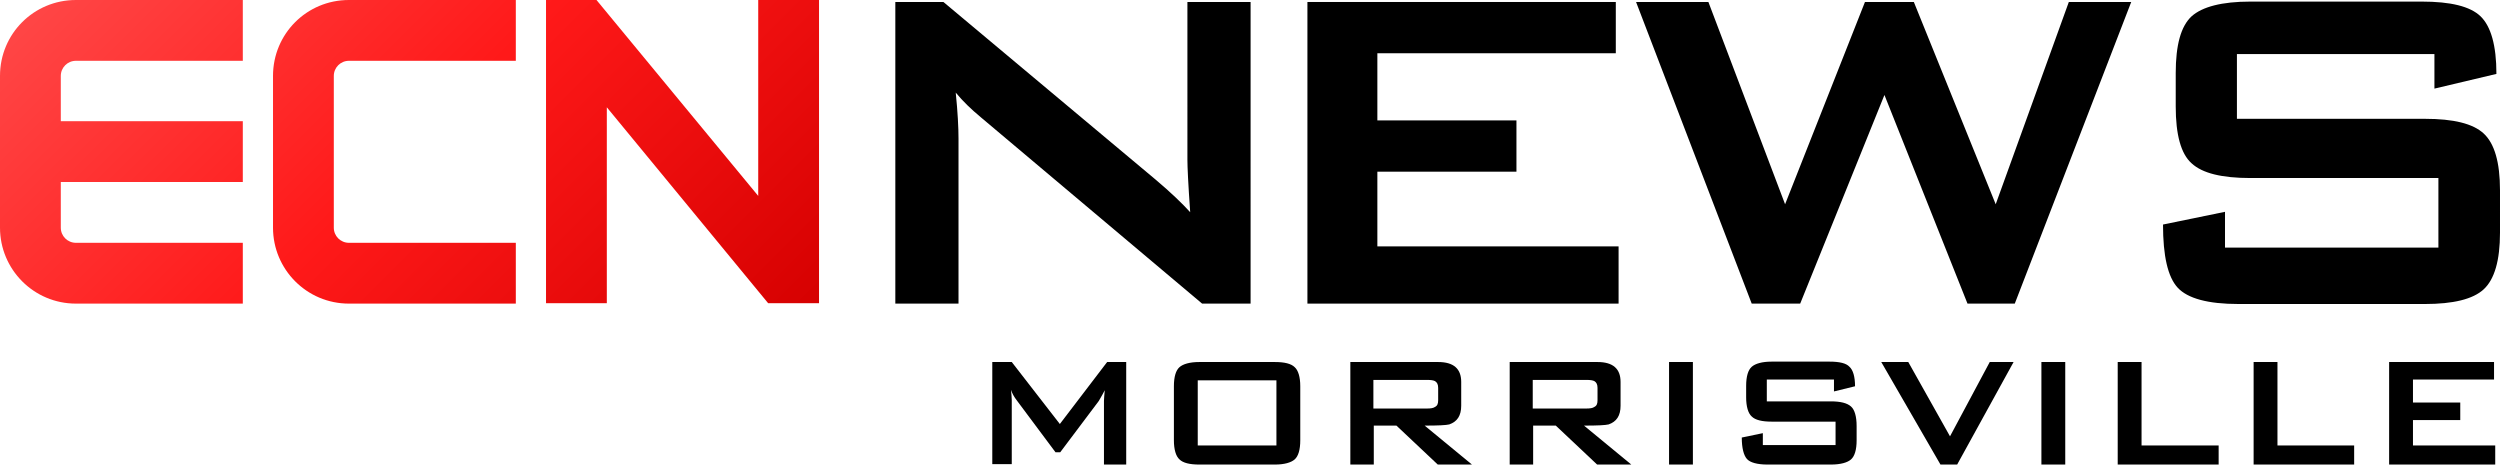 <?xml version="1.0" encoding="utf-8"?>
<!-- Generator: Adobe Illustrator 21.0.0, SVG Export Plug-In . SVG Version: 6.00 Build 0)  -->
<svg version="1.1"
	 id="svg2" inkscape:version="0.91 r13725" sodipodi:docname="ECN_2000.svg" xmlns:inkscape="http://www.inkscape.org/namespaces/inkscape" xmlns:sodipodi="http://sodipodi.sourceforge.net/DTD/sodipodi-0.dtd" xmlns:svg="http://www.w3.org/2000/svg"
	 xmlns="http://www.w3.org/2000/svg" xmlns:xlink="http://www.w3.org/1999/xlink" x="0px" y="0px" viewBox="0 0 629.1 116.9"
	 style="enable-background:new 0 0 629.1 116.9;" xml:space="preserve">
<style type="text/css">
	.st0{fill:url(#SVGID_1_);}
	.st1{fill:url(#SVGID_2_);}
	.st2{fill:url(#SVGID_3_);}
</style>
<sodipodi:namedview  bordercolor="#666666" borderopacity="1.0" fit-margin-bottom="1" fit-margin-left="1" fit-margin-right="1" fit-margin-top="1" id="base" inkscape:current-layer="svg2" inkscape:cx="-48.071189" inkscape:cy="43.722522" inkscape:document-units="px" inkscape:object-nodes="true" inkscape:pageopacity="0.0" inkscape:pageshadow="2" inkscape:snap-bbox="false" inkscape:snap-center="false" inkscape:snap-global="true" inkscape:snap-grids="true" inkscape:snap-intersection-paths="false" inkscape:snap-object-midpoints="true" inkscape:snap-others="false" inkscape:snap-page="false" inkscape:snap-smooth-nodes="true" inkscape:snap-text-baseline="true" inkscape:snap-to-guides="false" inkscape:window-height="705" inkscape:window-maximized="1" inkscape:window-width="1366" inkscape:window-x="-8" inkscape:window-y="-8" inkscape:zoom="1.42" pagecolor="#ffffff" showgrid="true" showguides="false" units="px">
	
		<inkscape:grid  empspacing="8" id="grid4000" originx="0.5" originy="0.5" spacingx="1" spacingy="1" type="xygrid">
		</inkscape:grid>
</sodipodi:namedview>
<linearGradient id="SVGID_1_" gradientUnits="userSpaceOnUse" x1="-3.096" y1="118.93" x2="141.634" y2="-25.8" gradientTransform="matrix(1 0 0 -1 0 117.89)">
	<stop  offset="0" style="stop-color:#FF4B4B"/>
	<stop  offset="0.5" style="stop-color:#FF1919"/>
	<stop  offset="1" style="stop-color:#D50000"/>
</linearGradient>
<path class="st0" d="M19.1,0C8.5,0,0,8.5,0,19.1l0,0v38.2c0,10.5,8.5,19.1,19.1,19.1l0,0h42V61.1h-42c-2.1,0-3.8-1.7-3.8-3.8l0,0
	V45.8h45.8V30.5H15.3V19.1c0-2.1,1.7-3.8,3.8-3.8l0,0h42V0H19.1z"/>
<linearGradient id="SVGID_2_" gradientUnits="userSpaceOnUse" x1="31.254" y1="153.28" x2="175.984" y2="8.55" gradientTransform="matrix(1 0 0 -1 0 117.89)">
	<stop  offset="0" style="stop-color:#FF4B4B"/>
	<stop  offset="0.5" style="stop-color:#FF1919"/>
	<stop  offset="1" style="stop-color:#D50000"/>
</linearGradient>
<path class="st1" d="M87.8,0C77.2,0,68.7,8.5,68.7,19.1l0,0v38.2c0,10.5,8.5,19.1,19.1,19.1l0,0h42V61.1h-42c-2.1,0-3.8-1.7-3.8-3.8
	l0,0V19.1c0-2.1,1.7-3.8,3.8-3.8l0,0h42V0H87.8z"/>
<linearGradient id="SVGID_3_" gradientUnits="userSpaceOnUse" x1="64.732" y1="186.758" x2="209.462" y2="42.028" gradientTransform="matrix(1 0 0 -1 0 117.89)">
	<stop  offset="0" style="stop-color:#FF4B4B"/>
	<stop  offset="0.5" style="stop-color:#FF1919"/>
	<stop  offset="1" style="stop-color:#D50000"/>
</linearGradient>
<polygon class="st2" points="137.4,0 137.4,76.3 152.7,76.3 152.7,27 193.3,76.3 206.1,76.3 206.1,0 190.8,0 190.8,49.3 150.1,0 "/>
<g>
	<path d="M314.6,76.4h-12.1l-55.7-46.9c-2.4-2-4.5-4-6.3-6.2c0.5,4.9,0.7,8.8,0.7,11.6v41.5h-15.9V0.5h12.1l53.4,44.7
		c3.8,3.2,6.7,6,8.7,8.2c-0.5-7.1-0.7-11.4-0.7-13.1V0.5h15.9V76.4z"/>
	<path d="M407.4,76.4H329V0.5h77.6v12.9h-60v16.9h35v12.9h-35v18.8h60.7V76.4z"/>
	<path d="M536.3,0.5l-29.3,75.9h-11.9l-20.9-52.5l-21.2,52.5h-12.2L411.7,0.5h18.2l19.3,50.9l20.1-50.9h12.3l20.6,50.9l18.4-50.9
		H536.3z"/>
	<path d="M629.1,58.5c0,7.1-1.4,11.8-4.1,14.3c-2.7,2.5-7.7,3.7-14.8,3.7h-46.9c-7.7,0-12.8-1.4-15.3-4.1c-2.5-2.7-3.7-8-3.7-15.9
		l15.6-3.2v9h53.7V44.8h-47.3c-7.2,0-12.1-1.2-14.8-3.7c-2.7-2.4-4-7.2-4-14.3v-8.4c0-7.1,1.3-11.8,4-14.3c2.7-2.4,7.6-3.7,14.8-3.7
		h43.1c7.3,0,12.2,1.2,14.8,3.7c2.6,2.5,4,7.3,4,14.5l-15.6,3.7v-8.7h-49.7v16.3h47.3c7.2,0,12.1,1.2,14.8,3.7
		c2.7,2.5,4.1,7.2,4.1,14.3V58.5z"/>
</g>
<g>
	<path d="M283.3,116.9h-5.5v-16c0-0.6,0.1-1.5,0.2-2.7c-0.3,0.6-0.8,1.5-1.5,2.7l-9.7,12.9h-1.2l-9.7-13c-0.7-0.9-1.2-1.8-1.5-2.7
		c0.1,1,0.2,1.9,0.2,2.6v16.1h-4.9V91.1h4.9l12.1,15.6l11.9-15.6h4.8V116.9z"/>
	<path d="M327.2,110.8c0,2.4-0.5,4-1.4,4.8c-0.9,0.8-2.6,1.3-5,1.3h-19c-2.4,0-4.1-0.4-5-1.3c-0.9-0.8-1.4-2.5-1.4-4.8V97.2
		c0-2.4,0.5-4,1.4-4.8c0.9-0.8,2.6-1.3,5-1.3h19c2.4,0,4.1,0.4,5,1.3c0.9,0.8,1.4,2.5,1.4,4.8V110.8z M321.2,112.1V95.7h-19.8v16.4
		H321.2z"/>
	<path d="M370.4,116.9h-8.6l-10.4-9.8h-5.7v9.8h-5.9V91.1h22.1c3.9,0,5.8,1.7,5.8,5v6c0,2.5-1,4-3,4.7c-0.8,0.2-2.8,0.3-6.2,0.3
		L370.4,116.9z M361.9,100.7v-3.1c0-0.9-0.3-1.4-0.8-1.7c-0.4-0.2-1-0.3-2-0.3h-13.5v7.2h13.5c0.9,0,1.6-0.1,2-0.4
		C361.7,102.1,361.9,101.6,361.9,100.7z"/>
	<path d="M410.5,116.9h-8.6l-10.4-9.8h-5.7v9.8h-5.9V91.1H402c3.9,0,5.8,1.7,5.8,5v6c0,2.5-1,4-3,4.7c-0.8,0.2-2.8,0.3-6.2,0.3
		L410.5,116.9z M402,100.7v-3.1c0-0.9-0.3-1.4-0.8-1.7c-0.4-0.2-1-0.3-2-0.3h-13.5v7.2h13.5c0.9,0,1.6-0.1,2-0.4
		C401.8,102.1,402,101.6,402,100.7z"/>
	<path d="M426,116.9h-6V91.1h6V116.9z"/>
	<path d="M467.2,110.8c0,2.4-0.5,4-1.4,4.8c-0.9,0.8-2.6,1.3-5.1,1.3h-15.9c-2.6,0-4.4-0.5-5.2-1.4c-0.8-0.9-1.3-2.7-1.3-5.4
		l5.3-1.1v3h18.3v-5.9h-16.1c-2.4,0-4.1-0.4-5-1.3c-0.9-0.8-1.4-2.5-1.4-4.8v-2.9c0-2.4,0.5-4,1.4-4.8c0.9-0.8,2.6-1.3,5-1.3h14.6
		c2.5,0,4.2,0.4,5,1.3c0.9,0.8,1.4,2.5,1.4,4.9l-5.3,1.3v-3h-16.9v5.5h16.1c2.4,0,4.1,0.4,5.1,1.3c0.9,0.8,1.4,2.5,1.4,4.9V110.8z"
		/>
	<path d="M506.7,91.1l-14.2,25.8h-4.2l-14.9-25.8h6.8l10.5,18.7l10-18.7H506.7z"/>
	<path d="M519.7,116.9h-6V91.1h6V116.9z"/>
	<path d="M558.3,116.9h-25.4V91.1h6v21h19.4V116.9z"/>
	<path d="M592.4,116.9h-25.3V91.1h6v21h19.3V116.9z"/>
	<path d="M627.9,116.9h-26.7V91.1h26.4v4.4h-20.4v5.8h11.9v4.4h-11.9v6.4h20.7V116.9z"/>
</g>
</svg>
